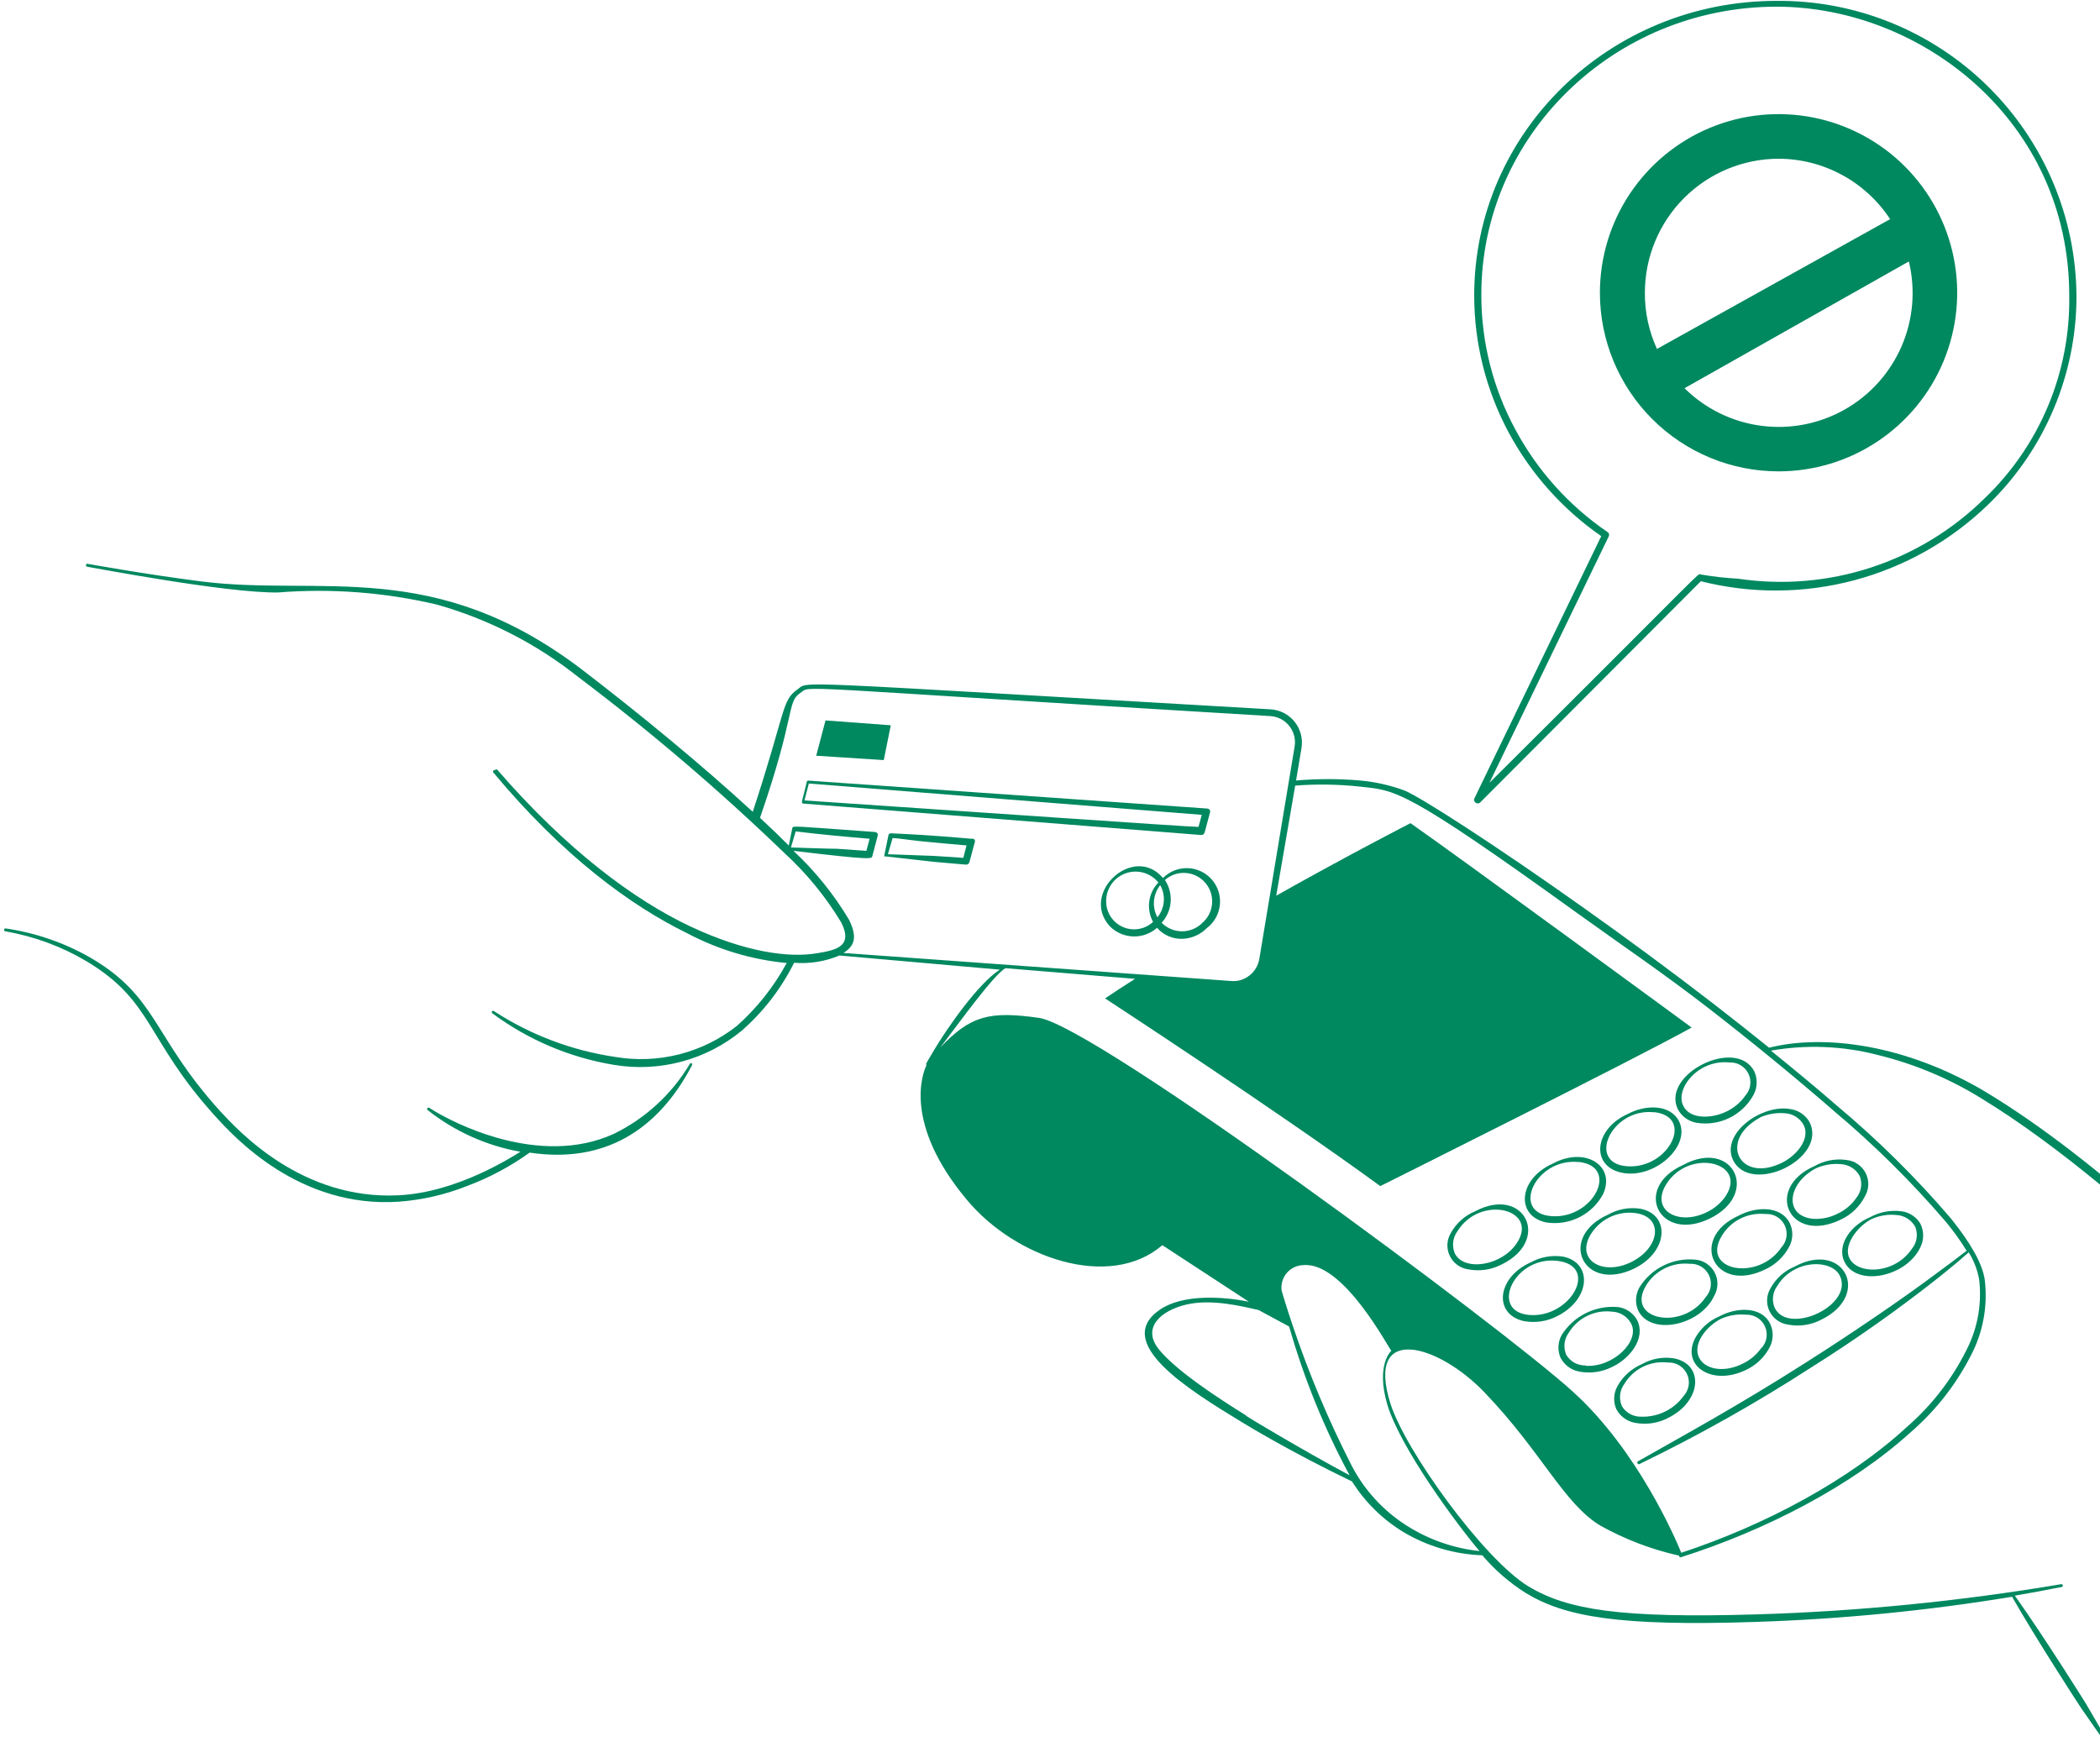 <svg width="256" height="213" viewBox="0 0 256 213" fill="none" xmlns="http://www.w3.org/2000/svg">
<path fill-rule="evenodd" clip-rule="evenodd" d="M84.102 129.696C81.908 133.389 78.681 136.36 74.819 138.241C65.757 142.382 55.09 136.871 52.364 135.088C52.329 135.058 52.285 135.042 52.239 135.042C52.193 135.042 52.148 135.058 52.113 135.088C52.097 135.103 52.085 135.122 52.076 135.142C52.067 135.162 52.063 135.184 52.063 135.206C52.063 135.228 52.067 135.25 52.076 135.27C52.085 135.291 52.097 135.309 52.113 135.324C55.41 137.935 59.303 139.687 63.444 140.422C62.265 141.129 55.753 145.358 48.607 145.727C36.819 146.331 29.098 137.917 26.785 135.412C18.549 126.307 19.212 121.444 10.842 116.656C7.701 114.886 4.259 113.712 0.69 113.193C0.646 113.189 0.601 113.202 0.566 113.229C0.53 113.256 0.506 113.296 0.499 113.34C0.495 113.364 0.495 113.388 0.5 113.411C0.506 113.434 0.515 113.455 0.529 113.475C0.543 113.494 0.56 113.51 0.58 113.523C0.6 113.535 0.623 113.543 0.646 113.547C4.136 114.148 7.486 115.381 10.533 117.186C18.725 122.093 17.768 126.704 26.151 135.987C28.509 138.595 36.465 147.347 48.651 146.507C51.497 146.291 54.294 145.645 56.946 144.592C59.655 143.581 62.217 142.213 64.564 140.525C73.581 141.881 80.182 137.873 84.367 129.858C84.388 129.816 84.392 129.769 84.378 129.725C84.364 129.681 84.334 129.644 84.293 129.622C84.258 129.613 84.22 129.615 84.186 129.628C84.151 129.641 84.122 129.665 84.102 129.696ZM108.59 88.425L100.634 87.835L99.499 92.138L107.736 92.668L108.59 88.425ZM146.413 101.803C146.513 101.81 146.612 101.781 146.693 101.722C146.774 101.662 146.831 101.577 146.855 101.479L147.489 99.122C147.513 99.066 147.526 99.006 147.526 98.945C147.526 98.884 147.513 98.824 147.489 98.768C147.456 98.715 147.41 98.67 147.357 98.636C147.303 98.603 147.242 98.583 147.18 98.577L98.556 95.173C98.533 95.169 98.509 95.169 98.486 95.174C98.463 95.18 98.441 95.189 98.422 95.203C98.403 95.217 98.386 95.234 98.374 95.254C98.362 95.275 98.353 95.297 98.35 95.32C97.834 97.53 97.687 97.751 97.79 97.899C97.805 97.92 97.825 97.938 97.848 97.951C97.871 97.963 97.896 97.971 97.923 97.972L146.413 101.803ZM110.02 98.4L98.07 97.589L98.6 95.526C99.764 95.615 144.071 99.166 146.502 99.343L146.104 100.816C144.66 100.801 113.733 98.635 110.02 98.4ZM118.418 102.26C118.418 102.26 115.28 101.98 112.524 101.803C110.447 101.671 108.605 101.597 108.605 101.597C108.539 101.591 108.474 101.609 108.42 101.647C108.366 101.684 108.327 101.74 108.31 101.803L107.809 104.264C107.799 104.287 107.793 104.312 107.793 104.338C107.793 104.363 107.799 104.388 107.809 104.411C107.852 104.427 107.899 104.427 107.942 104.411L113.836 105.074L117.74 105.413C117.841 105.423 117.941 105.395 118.023 105.335C118.104 105.276 118.161 105.188 118.182 105.089L118.816 102.732C118.84 102.676 118.853 102.616 118.853 102.555C118.853 102.494 118.84 102.434 118.816 102.378C118.767 102.324 118.704 102.284 118.634 102.263C118.563 102.242 118.489 102.241 118.418 102.26ZM117.431 104.588L113.88 104.352L108.237 104.146L108.811 102.172C109.356 102.172 110.845 102.422 112.495 102.584C114.543 102.791 116.827 102.982 117.829 103.071L117.431 104.588ZM141.772 107.049C138.221 102.82 131.576 108.876 135.304 112.943C136.059 113.697 137.074 114.136 138.142 114.169C139.209 114.201 140.249 113.826 141.05 113.119C141.438 113.561 141.92 113.911 142.46 114.143C143.001 114.375 143.586 114.483 144.174 114.46C145.286 114.41 146.339 113.942 147.121 113.149C147.566 112.811 147.936 112.386 148.21 111.899C148.483 111.412 148.653 110.874 148.71 110.319C148.766 109.763 148.707 109.202 148.537 108.67C148.367 108.138 148.09 107.647 147.721 107.227C147.353 106.807 146.903 106.468 146.398 106.23C145.892 105.992 145.344 105.86 144.786 105.843C144.227 105.827 143.672 105.925 143.153 106.132C142.635 106.34 142.165 106.652 141.772 107.049ZM134.847 109.878C134.84 109.135 135.064 108.408 135.489 107.798C135.914 107.188 136.518 106.725 137.218 106.474C137.918 106.223 138.678 106.196 139.394 106.397C140.109 106.597 140.745 107.016 141.212 107.594C140.607 108.221 140.218 109.026 140.101 109.89C139.985 110.753 140.147 111.632 140.564 112.397C140.077 112.849 139.468 113.148 138.813 113.258C138.158 113.367 137.486 113.283 136.878 113.015C136.27 112.748 135.754 112.308 135.393 111.75C135.032 111.193 134.842 110.542 134.847 109.878ZM141.094 111.837C140.762 111.222 140.617 110.524 140.677 109.827C140.737 109.131 141 108.467 141.433 107.918C141.777 108.53 141.929 109.231 141.868 109.93C141.808 110.629 141.538 111.294 141.094 111.837ZM146.59 112.501C146.265 112.831 145.878 113.094 145.45 113.273C145.023 113.452 144.564 113.544 144.1 113.544C143.637 113.544 143.178 113.452 142.75 113.273C142.323 113.094 141.935 112.831 141.61 112.501C142.249 111.801 142.636 110.907 142.708 109.961C142.78 109.016 142.534 108.073 142.008 107.285C142.7 106.677 143.604 106.369 144.523 106.428C145.442 106.488 146.299 106.91 146.907 107.601C147.515 108.293 147.823 109.198 147.763 110.117C147.704 111.035 147.282 111.893 146.59 112.501ZM179.801 147.686C178.549 148.215 177.511 149.149 176.855 150.338C176.607 150.757 176.467 151.23 176.446 151.715C176.426 152.201 176.526 152.684 176.738 153.121C176.949 153.559 177.265 153.937 177.659 154.223C178.052 154.509 178.51 154.693 178.991 154.759C180.37 155.023 181.797 154.815 183.043 154.169C189.143 151.222 185.857 144.474 179.801 147.686ZM177.356 152.829C177.166 152.389 177.095 151.907 177.149 151.432C177.203 150.956 177.381 150.503 177.665 150.117C180.45 145.594 187.699 147.406 184.885 151.591C183.058 154.331 178.49 155.053 177.356 152.829ZM190.499 153.197C189.148 153.003 187.772 153.257 186.579 153.919C182.468 155.761 182.026 160.225 185.754 161.065C187.133 161.321 188.558 161.114 189.806 160.476C193.976 158.398 194.153 153.889 190.499 153.197ZM186.52 160.328C181.496 159.989 184.487 153.167 189.762 153.713C195.037 154.258 191.53 160.652 186.52 160.328ZM199.575 160.947C199.339 160.521 199.008 160.155 198.606 159.878C198.205 159.602 197.744 159.423 197.262 159.356C195.918 159.236 194.567 159.487 193.356 160.082C192.146 160.677 191.121 161.593 190.396 162.73C190.154 163.153 190.014 163.625 189.986 164.111C189.958 164.596 190.043 165.082 190.233 165.53C190.461 165.969 190.786 166.351 191.185 166.645C191.584 166.939 192.045 167.137 192.532 167.224C193.906 167.481 195.326 167.274 196.569 166.635C198.735 165.603 200.665 163.128 199.575 160.947ZM193.298 166.473C192.827 166.486 192.361 166.375 191.946 166.15C191.532 165.925 191.185 165.594 190.941 165.191C190.747 164.749 190.673 164.265 190.727 163.786C190.782 163.307 190.962 162.851 191.25 162.465C191.79 161.581 192.574 160.87 193.506 160.418C194.439 159.966 195.481 159.792 196.51 159.916C196.996 159.931 197.47 160.076 197.881 160.335C198.293 160.594 198.628 160.958 198.853 161.389C199.943 163.511 196.643 166.738 193.298 166.517V166.473ZM204.04 165.603C202.694 165.396 201.318 165.65 200.135 166.325C198.887 166.859 197.85 167.792 197.188 168.977C196.947 169.4 196.807 169.872 196.779 170.358C196.751 170.844 196.835 171.329 197.026 171.777C197.253 172.217 197.579 172.598 197.978 172.892C198.376 173.186 198.837 173.384 199.325 173.471C200.7 173.731 202.123 173.518 203.362 172.867C207.502 170.804 207.738 166.296 204.04 165.603ZM205.248 170.186C204.659 171.002 203.877 171.661 202.972 172.103C202.068 172.545 201.068 172.757 200.061 172.72C199.592 172.733 199.128 172.621 198.717 172.395C198.305 172.17 197.961 171.84 197.718 171.438C197.525 170.997 197.451 170.512 197.505 170.033C197.56 169.554 197.74 169.099 198.028 168.712C198.564 167.815 199.35 167.092 200.289 166.632C201.227 166.172 202.28 165.993 203.318 166.119C203.8 166.092 204.279 166.21 204.694 166.456C205.109 166.703 205.442 167.068 205.649 167.504C205.856 167.94 205.928 168.428 205.857 168.906C205.785 169.383 205.573 169.829 205.248 170.186Z" fill="#00885F"/>
<path fill-rule="evenodd" clip-rule="evenodd" d="M188.436 149.028C189.812 149.256 191.226 149.047 192.478 148.431C193.731 147.816 194.759 146.824 195.42 145.595C197.011 142.147 193.239 139.701 189.261 141.882C185.12 143.723 184.722 148.203 188.436 149.028ZM192.443 141.661C197.468 142.191 194.3 148.6 189.187 148.276C184.074 147.952 187.154 141.13 192.443 141.675V141.661ZM199.943 147.363C198.597 147.161 197.223 147.415 196.038 148.085C189.806 150.87 193.003 157.692 199.251 154.642C203.406 152.579 203.641 148.055 199.943 147.363ZM198.867 153.861C195.346 155.614 192.016 153.595 193.931 150.472C194.48 149.586 195.267 148.872 196.203 148.414C197.139 147.955 198.185 147.77 199.221 147.879C202.875 148.262 202.404 152.107 198.867 153.861ZM208.961 158.001C209.21 157.576 209.348 157.094 209.363 156.601C209.378 156.109 209.269 155.62 209.046 155.18C208.823 154.74 208.494 154.363 208.088 154.084C207.681 153.804 207.211 153.631 206.721 153.581C205.375 153.443 204.018 153.687 202.804 154.284C201.59 154.88 200.568 155.806 199.855 156.955C199.614 157.377 199.473 157.85 199.445 158.336C199.417 158.821 199.502 159.307 199.693 159.754C201.196 162.908 207.281 161.626 208.961 158.001ZM200.695 156.675C201.247 155.789 202.037 155.076 202.975 154.618C203.913 154.159 204.961 153.973 205.999 154.082C206.481 154.055 206.96 154.172 207.376 154.419C207.791 154.666 208.123 155.03 208.33 155.467C208.537 155.903 208.61 156.391 208.538 156.869C208.467 157.346 208.255 157.792 207.929 158.148C205.13 162.303 198.057 160.948 200.695 156.675ZM209.594 160.491C208.343 161.02 207.305 161.954 206.647 163.143C204.923 166.473 208.622 169.037 212.821 167.033C214.095 166.443 215.133 165.442 215.768 164.189C215.985 163.747 216.098 163.261 216.098 162.768C216.098 162.275 215.985 161.788 215.768 161.346C214.707 159.253 211.686 159.357 209.594 160.491ZM214.707 164.352C214.122 165.175 213.336 165.835 212.423 166.267C208.872 168.02 205.572 165.958 207.472 162.878C208.047 162 208.839 161.284 209.771 160.801C210.721 160.367 211.767 160.19 212.806 160.285C213.288 160.258 213.768 160.376 214.183 160.622C214.598 160.869 214.93 161.234 215.137 161.67C215.344 162.106 215.417 162.594 215.345 163.072C215.274 163.549 215.062 163.995 214.736 164.352H214.707Z" fill="#00885F"/>
<path fill-rule="evenodd" clip-rule="evenodd" d="M197.615 142.957C201.594 143.856 206.22 139.76 204.673 136.68C203.568 134.588 200.562 134.676 198.44 135.811C194.344 137.638 193.887 142.117 197.615 142.957ZM201.623 135.59C206.647 136.12 203.421 142.53 198.381 142.191C193.342 141.852 196.422 135.06 201.623 135.605V135.59ZM205.218 142.014C198.941 144.814 202.271 151.577 208.445 148.556C214.619 145.536 211.245 138.758 205.218 142.014ZM210.331 145.875C209.755 146.7 208.972 147.36 208.062 147.79C204.585 149.499 201.166 147.554 203.111 144.401C205.881 139.907 213.145 141.69 210.331 145.875ZM215.208 154.759C216.48 154.167 217.517 153.166 218.155 151.916C218.377 151.474 218.492 150.988 218.492 150.494C218.492 150 218.377 149.513 218.155 149.072C217.05 146.965 214.029 147.098 211.937 148.217C205.822 150.973 208.946 157.824 215.208 154.759ZM215.208 148.011C215.696 147.978 216.183 148.093 216.604 148.341C217.026 148.589 217.363 148.958 217.571 149.4C217.78 149.843 217.85 150.338 217.773 150.821C217.695 151.304 217.474 151.752 217.138 152.107C214.339 156.262 207.252 154.951 209.919 150.634C210.458 149.745 211.239 149.027 212.17 148.563C213.101 148.098 214.144 147.907 215.179 148.011H215.208ZM218.774 154.421C217.519 154.945 216.48 155.88 215.827 157.073C215.579 157.491 215.439 157.964 215.419 158.45C215.398 158.935 215.498 159.418 215.71 159.856C215.921 160.293 216.238 160.672 216.631 160.957C217.024 161.243 217.482 161.427 217.963 161.493C219.337 161.759 220.76 161.551 222.001 160.904C228.204 157.883 224.785 151.179 218.774 154.421ZM216.357 159.474C216.163 159.036 216.089 158.553 216.144 158.077C216.198 157.6 216.379 157.147 216.667 156.763C218.7 153.448 223.356 153.507 224.299 155.57C225.979 159.165 218.022 162.819 216.357 159.474ZM204.511 135.192C204.737 135.633 205.062 136.016 205.461 136.31C205.859 136.604 206.321 136.802 206.81 136.887C208.184 137.111 209.594 136.901 210.844 136.285C212.093 135.67 213.119 134.68 213.779 133.453C214.008 133.017 214.133 132.533 214.146 132.04C214.159 131.547 214.058 131.058 213.853 130.61C211.657 126.41 202.551 130.919 204.511 135.192ZM210.817 129.534C211.299 129.507 211.779 129.625 212.194 129.871C212.609 130.118 212.941 130.483 213.148 130.919C213.356 131.355 213.428 131.843 213.357 132.321C213.285 132.799 213.073 133.244 212.747 133.601C212.163 134.424 211.376 135.084 210.464 135.516C208.696 136.386 206.043 136.504 205.218 134.853C204.128 132.805 206.986 129.136 210.817 129.534Z" fill="#00885F"/>
<path fill-rule="evenodd" clip-rule="evenodd" d="M211.245 141.395C213.366 145.815 222.841 141.262 220.586 136.798C220.346 136.376 220.013 136.015 219.612 135.741C219.211 135.468 218.753 135.29 218.273 135.221C214.81 134.573 209.771 138.153 211.245 141.395ZM214.516 136.252C215.466 135.822 216.511 135.639 217.551 135.722C218.036 135.741 218.508 135.887 218.919 136.145C219.331 136.404 219.667 136.766 219.894 137.195C220.689 138.875 219.01 140.894 217.197 141.778C212.011 144.297 209.432 139.022 214.56 136.252H214.516Z" fill="#00885F"/>
<path fill-rule="evenodd" clip-rule="evenodd" d="M224.402 148.689C225.676 148.099 226.714 147.097 227.349 145.845C227.598 145.42 227.737 144.939 227.752 144.446C227.767 143.953 227.658 143.464 227.435 143.024C227.212 142.585 226.882 142.208 226.476 141.928C226.07 141.649 225.6 141.476 225.11 141.425C223.762 141.229 222.388 141.488 221.205 142.162C215.002 144.888 218.125 151.754 224.402 148.689ZM221.338 142.456C222.286 142.019 223.332 141.836 224.373 141.926C224.858 141.945 225.33 142.091 225.741 142.349C226.153 142.608 226.489 142.97 226.716 143.399C226.885 143.84 226.935 144.317 226.86 144.783C226.785 145.249 226.588 145.687 226.288 146.052C225.716 146.881 224.933 147.542 224.019 147.967C223.11 148.434 222.093 148.653 221.072 148.601C217.448 148.291 217.846 144.328 221.338 142.456ZM224.83 153.802C226.303 156.94 232.403 155.717 234.112 152.048C234.329 151.606 234.442 151.12 234.442 150.627C234.442 150.134 234.329 149.647 234.112 149.205C233.875 148.801 233.551 148.456 233.163 148.194C232.776 147.931 232.335 147.758 231.873 147.687C230.522 147.493 229.146 147.747 227.953 148.409C225.787 149.308 223.857 151.636 224.83 153.802ZM228.115 148.645C229.059 148.21 230.101 148.032 231.136 148.129C231.624 148.147 232.098 148.292 232.512 148.551C232.925 148.809 233.264 149.172 233.493 149.603C233.663 150.043 233.713 150.52 233.638 150.986C233.563 151.452 233.366 151.89 233.066 152.255C230.267 156.425 223.194 155.099 225.846 150.781C226.406 149.886 227.188 149.15 228.115 148.645Z" fill="#00885F"/>
<path fill-rule="evenodd" clip-rule="evenodd" d="M280.496 167.092C271.11 155.879 255.521 141.262 242.187 133.203C232.388 127.309 222.31 126.057 215.665 127.736C213.414 125.921 211.144 124.128 208.858 122.358C203.524 118.247 198.116 114.269 193.107 110.718C182.115 102.909 173.112 97.148 171.256 96.396C169.507 95.741 167.678 95.325 165.819 95.159C163.216 94.932 160.598 94.932 157.995 95.159L158.658 91.21C158.752 90.647 158.726 90.071 158.583 89.519C158.44 88.966 158.182 88.45 157.826 88.004C157.47 87.558 157.025 87.192 156.518 86.929C156.011 86.667 155.455 86.514 154.886 86.48C94.622 83.003 98.704 83.017 97.201 84.064C95.27 85.419 95.83 86.613 91.764 98.975C85.575 93.273 77.943 86.996 71.018 81.691C52.953 67.885 39.206 72.733 24.575 70.891C17.827 70.037 10.68 68.74 10.68 68.74C10.657 68.736 10.633 68.736 10.61 68.741C10.587 68.746 10.565 68.756 10.546 68.77C10.527 68.784 10.511 68.801 10.498 68.821C10.486 68.841 10.478 68.864 10.474 68.887C10.469 68.934 10.482 68.98 10.509 69.018C10.536 69.056 10.576 69.083 10.621 69.094C10.769 69.094 27.596 72.335 33.887 72.232C40.373 71.717 46.9 72.214 53.233 73.705C59.521 75.473 65.392 78.479 70.502 82.546C79.305 89.191 87.699 96.359 95.639 104.014C98.34 106.493 100.672 109.346 102.564 112.486C104.037 115.433 101.842 115.846 99.617 116.214C96.199 116.803 90.88 116.111 84.146 112.943C77.412 109.775 69.161 103.719 60.571 93.788C60.571 93.788 60.217 93.891 60.144 93.95C60.128 93.966 60.115 93.984 60.106 94.004C60.097 94.024 60.093 94.046 60.093 94.068C60.093 94.09 60.097 94.112 60.106 94.132C60.115 94.153 60.128 94.171 60.144 94.186C68.616 104.353 76.838 110.394 83.807 113.798C87.564 115.782 91.674 117.009 95.904 117.408C94.334 120.307 92.27 122.91 89.804 125.099C87.73 126.726 85.338 127.901 82.783 128.548C80.228 129.195 77.565 129.3 74.966 128.856C69.712 128.078 64.687 126.178 60.232 123.287C60.217 123.27 60.199 123.258 60.178 123.249C60.158 123.24 60.136 123.236 60.114 123.236C60.092 123.236 60.07 123.24 60.05 123.249C60.03 123.258 60.011 123.27 59.996 123.287C59.98 123.302 59.968 123.32 59.959 123.34C59.95 123.361 59.946 123.382 59.946 123.404C59.946 123.426 59.95 123.448 59.959 123.469C59.968 123.489 59.98 123.507 59.996 123.522C64.377 126.783 69.475 128.945 74.863 129.829C77.604 130.285 80.411 130.15 83.095 129.43C85.779 128.711 88.278 127.425 90.423 125.659C93.069 123.341 95.236 120.528 96.803 117.378C98.689 117.531 100.584 117.228 102.328 116.494L121.881 118.218C119.229 119.927 115.501 125.29 113.88 128.002C113.291 128.974 112.952 129.593 112.952 129.593C112.922 129.628 112.905 129.672 112.905 129.718C112.905 129.764 112.922 129.809 112.952 129.843C112.451 130.875 110.108 136.99 117.844 146.257C123.737 153.359 135.245 157.352 141.698 151.812L152.248 158.708C149.007 158.045 144.218 157.78 141.448 159.636C135.554 163.615 144.704 169.331 151.408 173.398C152.057 173.796 157.302 176.993 164.817 180.618C166.401 183.135 168.55 185.249 171.094 186.792C174.008 188.525 177.312 189.498 180.7 189.621C182.205 191.393 183.969 192.927 185.931 194.174C190.734 197.12 197.321 198.299 214.133 197.739C224.571 197.395 234.976 196.372 245.281 194.675C248.125 199.67 253.355 207.744 253.739 208.304C254.357 209.217 256.45 212.179 256.833 212.724C256.866 212.75 256.908 212.765 256.951 212.765C256.993 212.765 257.035 212.75 257.069 212.724C257.098 212.692 257.114 212.65 257.114 212.606C257.114 212.563 257.098 212.521 257.069 212.488C256.7 211.884 254.903 208.746 254.343 207.803C254.24 207.626 249.259 199.655 245.62 194.542C247.58 194.203 249.48 193.849 251.337 193.481C251.358 193.478 251.379 193.47 251.397 193.458C251.416 193.446 251.431 193.431 251.444 193.413C251.456 193.396 251.465 193.375 251.469 193.354C251.474 193.333 251.474 193.311 251.469 193.29C251.466 193.266 251.458 193.244 251.445 193.224C251.433 193.204 251.417 193.186 251.397 193.172C251.378 193.159 251.356 193.149 251.333 193.144C251.31 193.138 251.286 193.138 251.263 193.142C238.956 195.222 226.52 196.453 214.044 196.826C197.571 197.312 191.059 196.281 186.299 193.393C180.892 190.107 171.285 176.846 169.487 171.085C166.423 161.257 175.381 163.88 180.995 169.788C187.935 177.023 190.631 183.314 195.081 185.996C198.094 187.678 201.335 188.914 204.703 189.665C204.695 189.678 204.691 189.694 204.691 189.709C204.691 189.725 204.695 189.74 204.703 189.753C204.709 189.774 204.72 189.793 204.734 189.809C204.748 189.825 204.765 189.838 204.784 189.848C204.803 189.858 204.824 189.863 204.846 189.865C204.867 189.866 204.889 189.863 204.909 189.856C215.223 186.585 225.67 181.178 232.816 174.709C236.089 171.902 238.743 168.445 240.61 164.558C241.839 161.898 242.303 158.949 241.951 156.041C241.686 154.081 240.212 151.518 237.84 148.571C233.586 143.594 228.923 138.981 223.901 134.779C221.367 132.569 218.671 130.359 215.886 128.09C220.216 127.334 224.657 127.515 228.911 128.62C233.406 129.721 237.697 131.526 241.627 133.969C251.116 139.774 261.386 148.703 269.372 156.38C273.792 160.668 277.594 164.558 280.069 167.372C280.098 167.405 280.139 167.425 280.184 167.428C280.228 167.431 280.271 167.416 280.305 167.387C280.338 167.357 280.358 167.316 280.361 167.272C280.364 167.227 280.349 167.184 280.319 167.151L280.496 167.092ZM102.829 116.185C104.037 115.389 104.642 114.431 103.492 112.118C101.643 109.02 99.366 106.197 96.729 103.734C106.631 104.913 106.248 104.707 106.351 104.338L106.97 101.981C106.994 101.922 107.007 101.86 107.007 101.796C107.007 101.733 106.994 101.671 106.97 101.612C106.931 101.561 106.883 101.519 106.827 101.488C106.771 101.458 106.709 101.44 106.645 101.435C96.42 100.699 96.67 100.64 96.582 100.993L96.154 103.086C94.902 101.833 94.092 101.052 92.648 99.712C97.068 86.937 95.874 85.64 97.554 84.491C99.028 83.519 94.519 83.68 154.871 87.305C155.318 87.334 155.754 87.456 156.151 87.664C156.548 87.873 156.896 88.162 157.174 88.513C157.452 88.865 157.653 89.271 157.764 89.705C157.875 90.139 157.893 90.591 157.818 91.033L153.515 116.921C153.38 117.714 152.955 118.428 152.322 118.925C151.69 119.43 150.888 119.673 150.082 119.603L102.829 116.185ZM96.42 103.321L96.994 101.362C100.089 101.745 102.888 101.995 106.012 102.261L105.614 103.734L102.063 103.484C101.091 103.484 96.847 103.336 96.42 103.321ZM151.909 172.573C148.506 170.466 143.408 167.136 141.286 164.528C139.164 161.92 141.448 159.813 144.572 159.062C147.695 158.31 151.467 159.283 153.412 159.71L157.155 161.729C158.944 168.024 161.415 174.106 164.522 179.867C158.643 176.713 152.042 172.735 151.909 172.617V172.573ZM169.591 164.705C169.591 164.705 167.705 166.385 169.104 171.188C170.681 176.551 177.783 186.084 180.361 189.105C177.217 188.77 174.193 187.716 171.521 186.025C168.651 184.215 166.316 181.672 164.758 178.658C161.95 173.155 159.551 167.452 157.582 161.596C156.831 159.386 156.389 157.868 156.241 157.367C156.185 156.987 156.21 156.599 156.314 156.229C156.418 155.86 156.599 155.516 156.845 155.221C157.092 154.926 157.397 154.686 157.743 154.518C158.088 154.349 158.465 154.256 158.849 154.243C163.771 153.742 169.296 164.44 169.62 164.69L169.591 164.705ZM223.415 135.325C228.399 139.495 233.027 144.074 237.251 149.013C238.159 150.114 238.991 151.276 239.741 152.49C238.533 153.433 237.295 154.347 236.072 155.245C232.153 158.192 226.053 162.362 220.262 166.046C211.613 171.556 205.425 174.886 199.634 178.187C199.605 178.219 199.589 178.261 199.589 178.305C199.589 178.348 199.605 178.39 199.634 178.423C199.643 178.442 199.657 178.46 199.673 178.474C199.689 178.488 199.708 178.499 199.729 178.506C199.749 178.513 199.771 178.516 199.793 178.514C199.815 178.512 199.836 178.506 199.855 178.496C207.075 175.002 214.073 171.066 220.807 166.709C226.231 163.304 231.465 159.605 236.485 155.628C237.663 154.685 238.827 153.728 239.991 152.682C240.614 153.678 241.044 154.783 241.259 155.938C241.602 158.694 241.168 161.49 240.006 164.012C238.211 167.812 235.647 171.199 232.477 173.958C225.449 180.441 215.179 185.952 204.953 189.311C204.364 187.838 199.693 176.831 191.692 169.626C183.176 161.876 133.506 125.04 126.64 124.097C120.599 123.242 118.3 123.832 114.631 127.707C117.107 124.451 121.056 118.955 122.558 118.041L138.368 119.338C137.101 120.133 135.878 120.944 134.714 121.725C134.714 121.725 155.534 135.31 168.265 144.607C168.265 144.607 199.914 128.812 206.22 125.276C206.22 125.276 178.092 104.648 171.948 100.36C171.948 100.36 164.581 104.132 155.578 109.2L157.892 95.778C160.503 95.579 163.126 95.619 165.73 95.895C170.151 96.396 170.887 95.895 192.429 111.44C197.409 115.021 202.979 118.807 208.298 122.933C213.617 127.059 218.803 131.317 223.474 135.369L223.415 135.325ZM195.199 65.366L179.743 97.325C179.693 97.413 179.679 97.517 179.703 97.616C179.728 97.715 179.789 97.8 179.875 97.855C179.952 97.918 180.048 97.953 180.148 97.953C180.247 97.953 180.344 97.918 180.42 97.855L207.34 70.862C213.483 72.414 219.921 72.374 226.045 70.744C232.168 69.115 237.775 65.95 242.334 61.55C245.756 58.245 248.477 54.285 250.332 49.905C252.188 45.525 253.141 40.816 253.134 36.059C253.098 31.295 252.122 26.584 250.263 22.198C248.403 17.811 245.697 13.834 242.299 10.495C238.9 7.155 234.877 4.519 230.458 2.736C226.04 0.954 221.313 0.061 216.549 0.107C196.216 0.107 179.713 16.153 179.713 36.015C179.714 41.857 181.161 47.607 183.927 52.753C186.641 57.785 190.502 62.106 195.199 65.366ZM216.549 0.814C234.23 0.814 252.25 14.753 252.25 36.015C252.33 40.627 251.455 45.205 249.68 49.463C247.905 53.72 245.268 57.564 241.936 60.754C238.03 64.607 233.28 67.499 228.063 69.199C222.846 70.9 217.305 71.363 211.878 70.552C210.347 70.47 208.822 70.298 207.311 70.037C206.898 69.933 208.592 68.563 181.57 95.439L196.112 65.395C196.161 65.305 196.173 65.199 196.145 65.1C196.118 65.001 196.053 64.917 195.965 64.865C191.266 61.66 187.41 57.369 184.723 52.355C182.008 47.337 180.585 41.721 180.582 36.015C180.524 16.639 196.658 0.844 216.549 0.814Z" fill="#00885F"/>
<path fill-rule="evenodd" clip-rule="evenodd" d="M216.814 57.468C221.122 57.468 225.333 56.191 228.914 53.797C232.496 51.404 235.287 48.002 236.935 44.021C238.583 40.041 239.013 35.662 238.172 31.437C237.33 27.212 235.255 23.332 232.208 20.287C229.161 17.242 225.279 15.169 221.054 14.33C216.828 13.492 212.449 13.925 208.47 15.575C204.491 17.226 201.091 20.02 198.7 23.603C196.308 27.186 195.034 31.398 195.037 35.706C195.041 41.479 197.337 47.014 201.42 51.095C205.504 55.176 211.041 57.468 216.814 57.468ZM232.698 31.875C233.536 35.328 233.224 38.96 231.811 42.22C230.397 45.48 227.959 48.19 224.866 49.938C221.772 51.686 218.193 52.378 214.671 51.907C211.149 51.437 207.877 49.83 205.351 47.331L232.698 31.875ZM216.814 19.351C219.514 19.357 222.169 20.034 224.543 21.32C226.916 22.605 228.934 24.46 230.414 26.718L201.991 42.542C201.006 40.393 200.503 38.055 200.518 35.691C200.518 31.365 202.233 27.215 205.288 24.152C208.343 21.089 212.488 19.362 216.814 19.351Z" fill="#00885F"/>
</svg>
